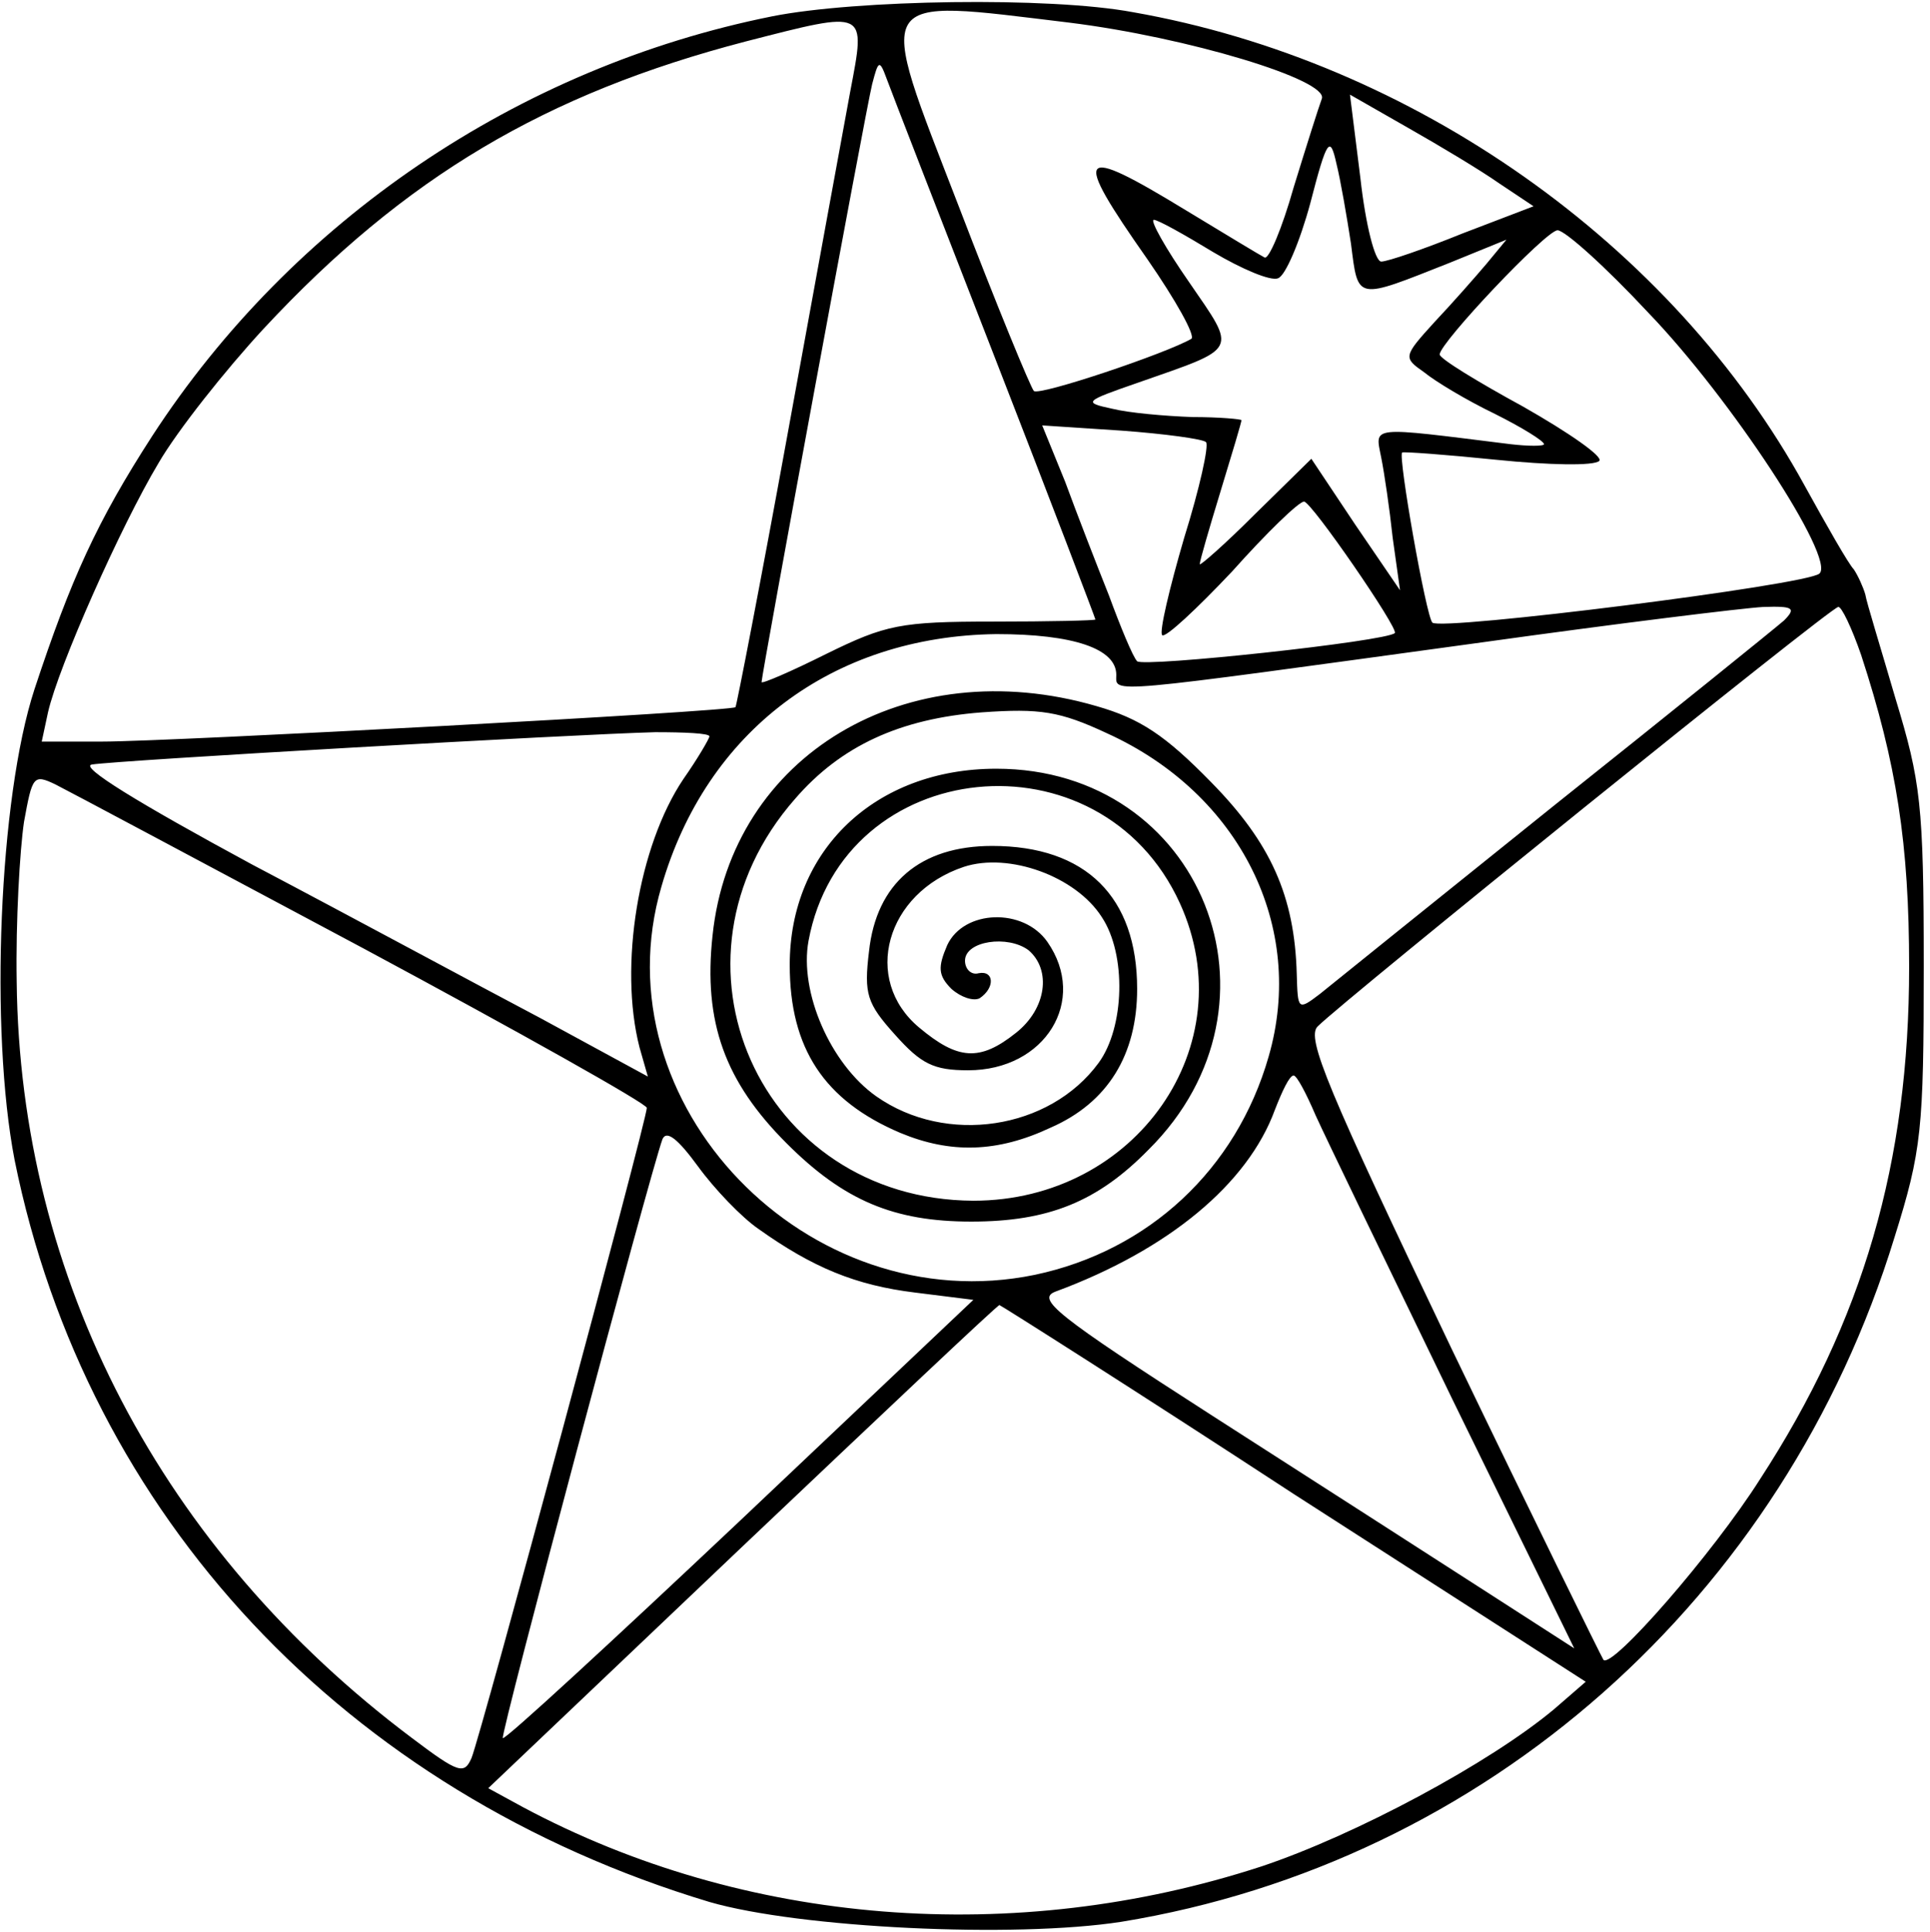 <?xml version="1.0" encoding="UTF-8" standalone="yes"?>
<svg version="1.0" xmlns="http://www.w3.org/2000/svg" width="48.88mm" height="48.916mm" viewBox="0 0 185 185" preserveAspectRatio="xMidYMid meet">
  <g transform="translate(0,185) scale(0.1,-0.1)" fill="#000000" stroke="none">
    <path d="M740 1835 c-244 -49 -460 -196 -594 -402 -53 -82 -78 -137 -113 -243
-34 -104 -43 -327 -19 -451 69 -341 317 -606 666 -711 86 -25 292 -35 395 -19
349 57 635 310 741 656 26 83 28 103 28 260 0 155 -3 177 -27 256 -14 48 -28
93 -29 100 -2 7 -7 18 -11 24 -5 5 -26 42 -47 80 -127 232 -376 407 -644 454
-80 15 -266 12 -346 -4z m285 -6 c113 -14 249 -55 242 -73 -3 -8 -15 -46 -27
-85 -11 -39 -24 -70 -28 -67 -4 2 -37 22 -75 45 -105 64 -110 57 -37 -47 27
-39 46 -73 42 -76 -24 -14 -146 -55 -151 -50 -3 3 -36 83 -72 177 -80 207 -85
199 106 176z m-210 -66 c-7 -38 -34 -185 -60 -328 -26 -143 -49 -261 -50 -262
-2 -4 -542 -33 -607 -33 l-58 0 6 28 c10 44 70 179 106 239 18 31 64 89 101
129 135 145 270 225 462 275 117 30 115 31 100 -48z m139 -256 c53 -136 96
-249 96 -250 0 -1 -44 -2 -98 -2 -89 0 -103 -3 -160 -31 -34 -17 -62 -29 -62
-27 0 7 100 549 106 573 6 23 7 24 14 5 4 -11 51 -132 104 -268z m483 168 l33
-22 -68 -26 c-37 -15 -72 -27 -78 -27 -6 0 -15 35 -20 80 l-10 80 56 -32 c30
-17 70 -41 87 -53z m-142 -58 c7 -55 4 -54 95 -18 l54 22 -19 -23 c-11 -13
-33 -38 -50 -56 -30 -33 -30 -34 -10 -48 11 -9 41 -27 68 -40 26 -13 47 -26
47 -29 0 -2 -15 -2 -32 0 -137 17 -130 18 -124 -13 3 -15 8 -49 11 -77 l7 -50
-43 63 -42 63 -54 -53 c-29 -29 -53 -50 -53 -48 0 3 9 34 20 70 11 36 20 66
20 68 0 1 -21 3 -47 3 -27 1 -61 4 -77 8 -28 6 -27 7 25 25 97 34 95 29 49 96
-23 33 -38 60 -34 60 4 0 29 -14 57 -31 27 -16 55 -28 62 -25 7 2 21 35 31 72
16 62 19 65 25 38 4 -16 10 -51 14 -77z m285 -66 c79 -82 180 -236 164 -250
-12 -11 -363 -55 -371 -47 -6 6 -33 159 -29 163 1 1 42 -2 91 -7 49 -5 93 -6
98 -1 4 4 -29 27 -73 52 -44 24 -80 46 -80 50 0 11 102 119 113 119 7 0 46
-35 87 -79z m-424 -124 c3 -3 -6 -44 -21 -92 -14 -48 -24 -90 -21 -93 3 -3 33
25 67 61 33 37 64 67 69 67 7 0 91 -122 87 -126 -8 -8 -241 -33 -247 -27 -4 4
-16 33 -27 63 -12 30 -31 79 -42 109 l-22 54 76 -5 c41 -3 78 -8 81 -11z m554
-171 c-8 -7 -107 -87 -220 -177 -112 -90 -214 -172 -225 -181 -21 -16 -21 -15
-22 19 -2 75 -25 126 -82 184 -44 45 -68 61 -110 73 -182 53 -350 -47 -368
-220 -9 -83 12 -140 71 -199 55 -55 103 -75 177 -75 74 0 121 19 170 69 141
140 51 365 -146 365 -116 0 -198 -78 -198 -188 0 -80 33 -130 106 -161 48 -20
93 -19 144 5 55 24 83 70 83 133 0 88 -49 137 -139 137 -69 0 -111 -36 -118
-101 -5 -41 -2 -50 25 -80 25 -28 37 -34 70 -34 74 0 115 67 76 123 -23 33
-80 31 -96 -3 -9 -21 -9 -29 4 -42 9 -8 21 -12 27 -9 15 10 14 27 -1 24 -7 -2
-13 4 -13 12 0 19 41 25 61 10 22 -19 17 -56 -12 -79 -35 -28 -56 -26 -93 5
-55 46 -32 129 43 154 43 14 107 -9 132 -48 24 -36 22 -106 -3 -140 -47 -64
-146 -79 -213 -32 -44 31 -74 100 -65 149 33 178 280 203 356 36 62 -136 -42
-285 -198 -285 -205 1 -307 230 -171 385 44 51 101 77 179 83 56 4 75 1 120
-20 128 -58 191 -186 155 -310 -31 -108 -115 -186 -224 -209 -218 -45 -419
164 -358 372 43 149 164 240 321 242 74 0 115 -14 115 -39 0 -18 -15 -19 350
31 129 18 251 33 270 34 29 1 32 -1 20 -13z m74 -33 c34 -104 46 -181 46 -299
0 -187 -44 -339 -143 -491 -45 -71 -142 -182 -150 -173 -2 3 -68 137 -146 299
-119 249 -139 297 -128 308 25 25 492 402 499 402 3 1 13 -20 22 -46z m-1104
-78 c0 -2 -11 -21 -25 -41 -43 -64 -62 -179 -42 -257 l8 -28 -103 56 c-57 30
-181 97 -276 147 -111 60 -166 94 -154 96 24 4 462 29 540 31 28 0 52 -1 52
-4z m-332 -203 c149 -80 272 -149 272 -153 0 -12 -159 -601 -168 -623 -7 -16
-12 -15 -57 19 -240 180 -376 440 -379 725 -1 58 3 126 7 153 8 44 9 46 30 36
12 -6 145 -77 295 -157z m913 -160 c9 -20 69 -144 132 -274 l116 -237 -87 56
c-48 31 -165 106 -260 167 -151 97 -169 112 -150 119 108 40 184 103 210 174
7 18 14 33 18 33 3 0 12 -17 21 -38z m-534 -109 c52 -37 93 -54 150 -61 l56
-7 -224 -212 c-123 -116 -225 -210 -227 -208 -3 2 141 541 153 574 4 9 15 0
34 -26 16 -22 42 -49 58 -60z m513 -254 l280 -180 -30 -26 c-62 -52 -191 -121
-281 -151 -236 -77 -495 -57 -708 57 l-33 18 243 231 c134 127 245 232 247
232 1 0 129 -81 282 -181z"/>
  </g>
</svg>